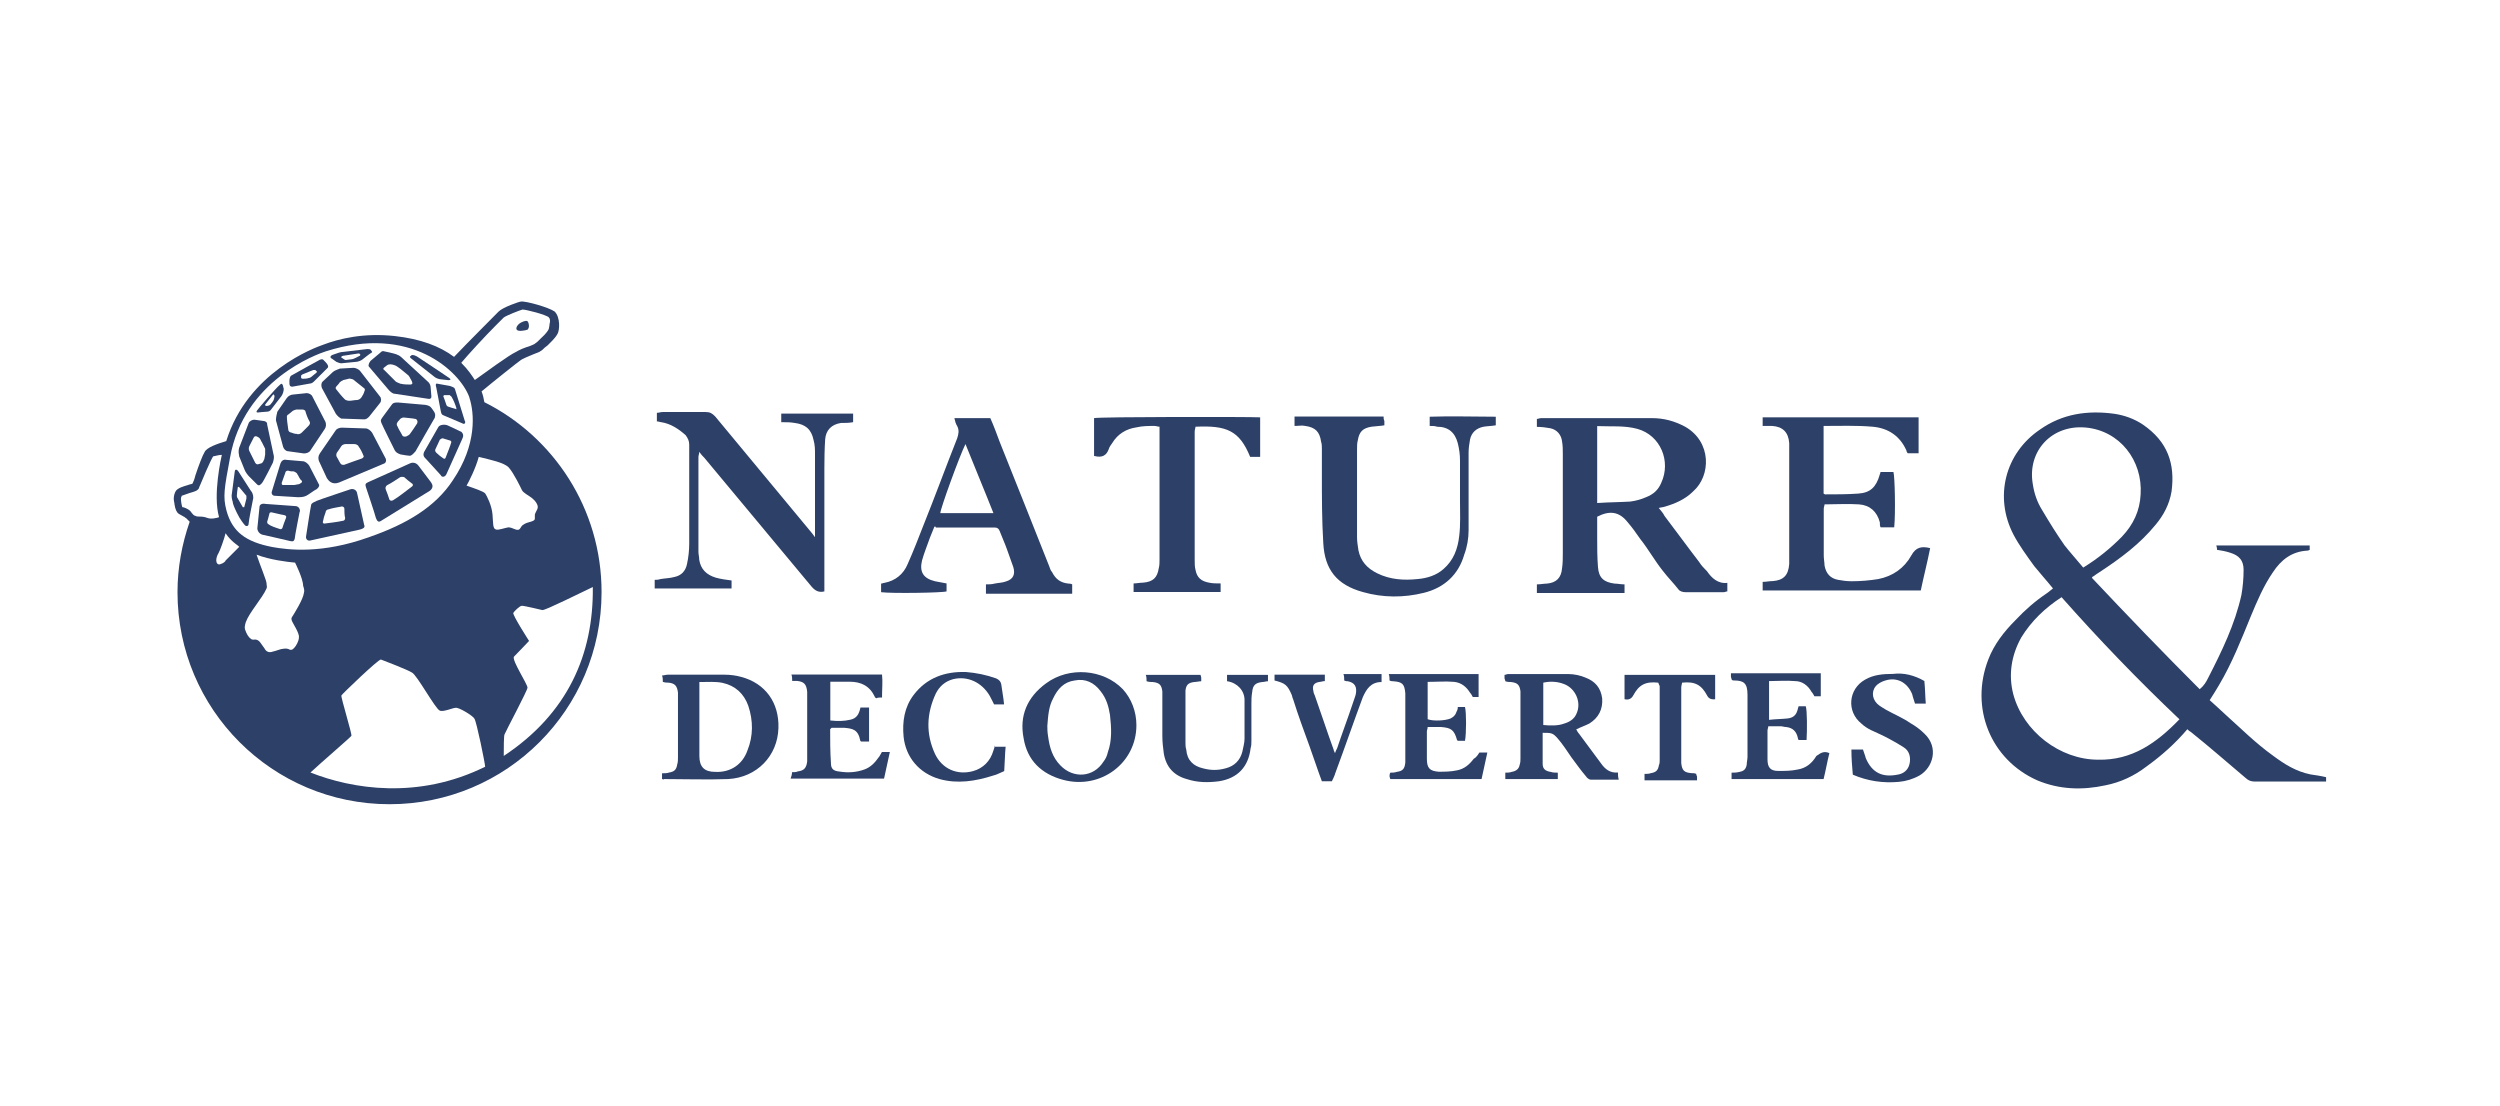 <?xml version="1.0" encoding="UTF-8"?>
<svg id="Layer_1" xmlns="http://www.w3.org/2000/svg" viewBox="0 0 160 70.78">
  <defs>
    <style>
      .cls-1 {
        fill: #2d4068;
      }
    </style>
  </defs>
  <path class="cls-1" d="M147.82,34.91v.28s-.09.05-.14.05c-1.01.05-1.7.6-2.21,1.38-.6.87-1.01,1.84-1.43,2.85-.6,1.47-1.2,2.99-2.02,4.37-.18.32-.37.6-.6.97.37.32.69.64,1.06.97.97.87,1.89,1.79,2.99,2.58.74.55,1.47,1.01,2.39,1.2.32.05.64.09,1.01.18v.28h-4.55c-.23,0-.41-.05-.6-.23-1.15-.97-2.3-1.98-3.5-2.94-.09-.05-.14-.09-.23-.18-.78.92-1.66,1.7-2.62,2.39-.78.6-1.66,1.01-2.62,1.2-1.47.32-2.94.28-4.37-.32-2.99-1.33-4.32-4.65-3.13-7.73.37-.97,1.01-1.79,1.75-2.53.6-.64,1.24-1.2,1.98-1.7.14-.09.28-.23.41-.32-.41-.51-.83-.97-1.2-1.43-.46-.64-.97-1.33-1.33-2.02-1.24-2.39-.55-5.2,1.7-6.72,1.43-1.01,3.04-1.24,4.74-1.01.64.09,1.29.32,1.84.69,1.61,1.1,2.07,2.53,1.84,4.28-.14.83-.51,1.52-1.01,2.12-1.01,1.24-2.25,2.16-3.59,3.04-.14.09-.28.18-.41.28-.05,0-.05.05-.09.09,2.25,2.39,4.55,4.78,6.9,7.13.28-.23.41-.46.55-.74.87-1.7,1.7-3.4,2.12-5.29.09-.51.14-1.06.14-1.61,0-.6-.28-.92-.87-1.1-.28-.09-.55-.14-.83-.18,0-.05,0-.14-.05-.28h5.98v.05ZM139.49,46.04c-2.67-2.53-5.15-5.11-7.55-7.82-1.06.69-1.93,1.52-2.58,2.58-.64,1.15-.83,2.39-.51,3.63.64,2.39,2.99,4.19,5.43,4.19,2.16.05,3.73-1.06,5.2-2.58M133.32,36.33c.97-.6,1.75-1.24,2.48-1.98.74-.78,1.15-1.66,1.2-2.71.14-2.16-1.33-4.09-3.54-4.28-2.16-.18-3.73,1.52-3.36,3.63.09.6.28,1.15.6,1.66.46.78.92,1.52,1.43,2.25.32.41.78.92,1.2,1.43"/>
  <path class="cls-1" d="M110.55,37.3v.55c-.09,0-.14.05-.23.05h-2.44c-.18,0-.37-.05-.46-.18-.32-.41-.69-.78-1.01-1.2-.51-.64-.92-1.38-1.43-2.02-.28-.41-.55-.78-.87-1.15-.51-.6-1.1-.69-1.89-.28v1.38c0,.6,0,1.2.05,1.84.05.69.37.97,1.06,1.06.18,0,.41.05.64.05v.55h-5.61v-.55c.23,0,.46-.05.64-.05.6-.05.92-.37.97-.97.05-.32.05-.69.05-1.01v-6.3c0-.28,0-.55-.05-.83-.05-.41-.32-.74-.74-.83-.28-.05-.55-.09-.87-.09v-.51c.09,0,.18-.05.28-.05h7.09c.74,0,1.43.18,2.12.55,1.7.97,1.66,3.13.51,4.14-.51.51-1.15.78-1.79.97-.14.05-.28.05-.41.09.14.18.28.32.37.51.74.97,1.47,1.98,2.21,2.94.14.23.32.41.51.6.28.41.69.83,1.33.74M102.27,32.19c.74-.05,1.43-.05,2.07-.09.37-.05.69-.14,1.01-.28.46-.18.78-.46.97-.92.64-1.38-.05-3.04-1.52-3.45-.83-.23-1.7-.14-2.58-.18v4.92h.05Z"/>
  <path class="cls-1" d="M116.71,27.27v4.32s.09.05.09.05c.69,0,1.43,0,2.12-.05.78-.05,1.15-.41,1.38-1.2,0-.05.05-.09.05-.18h.83c.09.28.14,2.62.05,3.54h-.87c-.05-.09-.05-.18-.05-.32-.18-.69-.64-1.1-1.33-1.15-.74-.05-1.47,0-2.21,0,0,.09-.05.18-.05.28v2.99c0,.23.05.46.05.64.09.51.37.83.87.92.28.05.55.09.87.09.55,0,1.15-.05,1.7-.14.92-.18,1.66-.69,2.12-1.52.28-.51.64-.6,1.2-.46-.18.92-.41,1.79-.6,2.71h-10.12v-.55c.23,0,.41-.05.64-.05.69-.05,1.01-.37,1.06-1.1v-7.73c-.05-.69-.41-1.06-1.1-1.1h-.6v-.55h9.98v2.3h-.69s-.09-.09-.09-.18c-.41-.92-1.15-1.43-2.16-1.52-1.06-.09-2.07-.05-3.13-.05"/>
  <path class="cls-1" d="M52.76,37.85c-.37.09-.6-.05-.83-.32-2.3-2.76-4.55-5.47-6.86-8.24-.09-.09-.18-.18-.32-.37,0,.14-.05.23-.05.32v6.07c0,.18.05.32.05.51.09.6.46.97,1.06,1.15.32.09.69.14,1.01.18v.51h-4.92v-.55c.09,0,.23,0,.37-.05.28-.05.6-.05.92-.14.41-.09.69-.37.78-.83.09-.41.14-.87.14-1.29v-6.35c0-.23-.09-.41-.23-.6-.46-.41-.97-.74-1.56-.83-.09,0-.14-.05-.28-.05v-.55c.14,0,.23-.05.37-.05h2.76c.28,0,.41.09.6.28,2.02,2.44,4.05,4.88,6.07,7.32.09.09.18.23.32.41v-5.29c0-.32,0-.6-.09-.92-.14-.69-.51-1.01-1.2-1.1-.28-.05-.55-.05-.87-.05v-.55h4.6v.55c-.28.05-.51.05-.78.05-.6.09-.97.46-1.01,1.06s-.05,1.24-.05,1.84v7.68s0,.09,0,.18"/>
  <path class="cls-1" d="M91.5,27.27v-.6c1.38-.05,2.81,0,4.23,0v.55c-.28.05-.55.05-.78.09-.46.09-.78.37-.87.83-.05.28-.09.55-.09.83v4.97c0,.51-.09,1.06-.28,1.56-.37,1.29-1.29,2.12-2.58,2.44s-2.62.32-3.91-.05c-1.66-.46-2.44-1.43-2.53-3.13-.09-1.47-.09-2.94-.09-4.37v-1.66c0-.14,0-.32-.05-.46-.09-.64-.37-.92-1.01-1.01-.23-.05-.41,0-.69,0v-.6h5.7c0,.09,0,.18.05.28v.28c-.28.05-.55.05-.83.09-.55.09-.78.32-.87.87-.05.18-.05.37-.05.6v5.61c0,.28.05.55.09.83.14.69.55,1.15,1.2,1.47.83.41,1.7.46,2.58.37.6-.05,1.2-.23,1.66-.64.64-.55.92-1.29,1.01-2.12.09-.74.05-1.47.05-2.25v-2.58c0-.37-.05-.74-.14-1.1-.18-.69-.6-1.06-1.33-1.06-.14-.05-.28-.05-.46-.05"/>
  <path class="cls-1" d="M59.8,33.71c-.09.23-.18.46-.28.69-.18.51-.37.97-.51,1.47-.18.74.09,1.15.83,1.33.23.05.46.09.74.14v.51c-.28.09-3.5.14-4.19.05v-.55c.09,0,.14-.05.23-.05.69-.14,1.2-.55,1.47-1.2.37-.83.69-1.66,1.01-2.48.74-1.84,1.43-3.73,2.16-5.57.09-.28.14-.51,0-.78-.09-.14-.14-.32-.18-.51h2.3c.23.51.41,1.01.6,1.52,1.06,2.67,2.12,5.29,3.17,7.96.05.14.09.28.18.37.23.46.55.69,1.06.74.05,0,.14,0,.23.05v.6h-5.52v-.6c.18,0,.37,0,.55-.05.23-.05.51-.05.74-.14.46-.14.6-.46.46-.92-.14-.41-.28-.78-.41-1.15s-.32-.78-.46-1.15c-.05-.14-.14-.23-.32-.23h-3.77c0-.09-.05-.05-.09-.05M63.58,32.84c-.6-1.52-1.2-2.94-1.79-4.42-.37.74-1.61,4.14-1.61,4.42h3.4Z"/>
  <path class="cls-1" d="M70.02,29.2v-2.44c.32-.09,10.03-.09,10.63-.05v2.53h-.64c-.69-1.7-1.52-2.02-3.5-1.93,0,.09-.05.18-.05.32v8.19c0,.23,0,.46.05.64.09.51.37.74.87.83.23.05.46.05.74.05v.55h-5.57v-.55c.18,0,.41-.05.6-.05.64-.05.92-.32,1.01-.92.05-.18.05-.37.05-.55v-8.51c-.09,0-.23-.05-.32-.05-.37,0-.78,0-1.15.09-.64.09-1.2.41-1.56,1.01-.09.14-.18.23-.23.41-.14.37-.41.55-.92.41"/>
  <path class="cls-1" d="M98.73,46.91v1.98c0,.32.18.46.51.51.14.05.32.05.46.05v.41h-3.36v-.41c.14,0,.28,0,.41-.05.28-.05.46-.18.51-.46.05-.14.05-.28.05-.41v-4.28c-.05-.41-.18-.55-.6-.6-.09,0-.23,0-.37-.05,0-.09-.05-.14-.05-.18v-.23c.09,0,.14-.05.23-.05h3.86c.37,0,.78.09,1.1.23.6.23.97.64,1.06,1.33.05.69-.23,1.24-.83,1.61-.28.14-.55.23-.83.37.05.09.09.18.18.28.46.64.97,1.29,1.43,1.93.23.32.55.6,1.06.55,0,.14,0,.28.05.46h-1.79c-.09,0-.23-.09-.32-.23-.32-.37-.6-.78-.92-1.2-.28-.41-.55-.83-.87-1.2-.32-.37-.41-.37-.97-.37M98.77,43.69v2.71c.46.05.97.05,1.33-.09.32-.09.64-.28.78-.6.37-.74-.05-1.66-.78-1.93-.46-.18-.92-.18-1.33-.09"/>
  <path class="cls-1" d="M42.37,49.86v-.37c.18,0,.32,0,.46-.05.32-.05.46-.18.51-.51.05-.14.05-.32.05-.46v-4.14c-.05-.41-.18-.6-.6-.64-.09,0-.23,0-.37-.05,0-.14,0-.28-.05-.41.14,0,.23-.05.37-.05h3.63c.37,0,.74.05,1.06.14,1.56.41,2.44,1.66,2.39,3.27-.05,1.79-1.38,3.17-3.22,3.27-1.38.05-2.71,0-4.09,0-.05.05-.09,0-.14,0M44.76,43.65v4.74c0,.69.32,1.01,1.01,1.01.97.05,1.75-.46,2.07-1.38.37-.92.37-1.89.05-2.85-.28-.78-.83-1.29-1.66-1.47-.46-.09-.92-.05-1.47-.05"/>
  <path class="cls-1" d="M72.73,46.41c0,2.44-2.3,4.14-4.69,3.5-1.38-.37-2.3-1.24-2.53-2.67-.28-1.43.23-2.62,1.43-3.5,1.47-1.1,3.68-.92,4.92.37.55.6.87,1.43.87,2.3M67.03,46.45c0,.18,0,.41.05.69.09.69.28,1.33.78,1.84.83.87,2.12.78,2.76-.23.14-.18.23-.37.28-.6.28-.78.23-1.56.14-2.39-.09-.55-.23-1.06-.6-1.52-.41-.55-.97-.83-1.66-.69-.69.09-1.1.55-1.38,1.15-.28.51-.32,1.1-.37,1.75"/>
  <path class="cls-1" d="M55.62,45.3v2.16h-.51l-.05-.05c-.14-.74-.51-.78-1.01-.83h-.83s-.09.09-.09.09c0,.74,0,1.43.05,2.16,0,.37.14.51.55.55.55.09,1.1.05,1.61-.14.37-.14.64-.41.87-.74.09-.09.14-.23.23-.37h.51c-.14.6-.23,1.1-.37,1.7h-5.98c.05-.14.09-.28.09-.41.14,0,.28,0,.37-.05.41-.05.55-.23.6-.64v-4.46c-.05-.46-.18-.64-.64-.69h-.32c0-.14,0-.28-.05-.41h5.8c.05.46,0,.92,0,1.47-.14,0-.28,0-.37.05-.05-.05-.09-.05-.09-.09-.32-.69-.87-.97-1.61-.97h-1.24v2.48c.46.05.87.05,1.29-.05.41-.09.55-.37.64-.78h.55Z"/>
  <path class="cls-1" d="M117.08,48.2c-.14.55-.23,1.1-.37,1.66h-5.89v-.41c.18,0,.32,0,.51-.05.28-.05.41-.18.46-.46,0-.18.05-.32.05-.51v-3.96c0-.74-.23-.92-.87-.92-.05,0-.09,0-.14-.05,0-.05-.05-.14-.05-.18v-.23h5.75v1.47h-.41c-.05-.09-.09-.18-.18-.28-.23-.41-.6-.69-1.06-.69-.55-.05-1.1,0-1.66,0v2.48c.41-.05.83-.05,1.2-.09.37-.05.55-.23.64-.6,0-.05.05-.14.05-.18h.46c.09.28.09,1.52.05,2.16h-.51s-.05-.09-.05-.14c-.09-.41-.32-.64-.74-.69-.14,0-.23-.05-.37-.05h-.78c0,.09-.05.18-.05.28v1.84c0,.51.18.74.69.74.41,0,.83,0,1.24-.09.55-.09.92-.41,1.2-.87.32-.23.51-.32.83-.18"/>
  <path class="cls-1" d="M94.68,48.16h.51c-.14.6-.23,1.1-.37,1.7h-5.84s-.05-.14-.05-.18,0-.14.05-.23c.14,0,.28,0,.41-.05.37-.05.51-.18.55-.6v-4.42c-.05-.6-.18-.74-.78-.78-.05,0-.14,0-.23-.05,0-.14,0-.28-.05-.41h5.75v1.47h-.37c-.05-.09-.09-.18-.18-.28-.23-.37-.55-.64-1.01-.69-.55-.05-1.1,0-1.7,0v2.39c.37.14,1.15.09,1.47-.05.18-.09.32-.23.37-.41.05-.09.09-.18.09-.32h.46c.09.32.09,1.7,0,2.16h-.46s-.05-.05-.05-.05c-.18-.64-.37-.78-1.01-.83h-.87c0,.14-.05.18-.05.28v1.75c0,.6.18.78.74.83.41,0,.78,0,1.2-.09.46-.09.78-.37,1.06-.74.18-.09.28-.28.37-.41"/>
  <path class="cls-1" d="M123.16,43.6c.05.46.05.97.09,1.43h-.69c-.05-.18-.14-.41-.18-.6-.28-.69-.87-1.06-1.56-.92-.23.05-.46.14-.64.28-.41.32-.41.87-.05,1.24.18.18.41.28.6.41.51.28,1.06.51,1.52.83.32.18.64.41.92.69.92.87.55,2.16-.32,2.67-.41.23-.87.37-1.33.41-1.01.09-1.98-.05-2.94-.46-.05-.55-.09-1.06-.09-1.61h.74c.05.18.14.37.18.55.41.97,1.1,1.24,2.02,1.06.37-.05.69-.28.78-.69s0-.83-.37-1.06c-.28-.18-.6-.37-.87-.51-.41-.23-.83-.41-1.24-.6-.18-.09-.41-.23-.6-.41-.97-.78-.83-2.21.23-2.81.55-.32,1.15-.37,1.79-.37.69-.09,1.38.09,2.02.46"/>
  <path class="cls-1" d="M78.53,43.6v-.41h2.62v.41c-.14,0-.23.05-.37.05-.41.05-.6.18-.64.64-.05.28-.05.51-.05.78v2.35c0,.14,0,.32-.05.46-.14,1.2-.83,1.93-2.02,2.12-.69.09-1.38.09-2.07-.14-.83-.23-1.33-.78-1.47-1.66-.05-.37-.09-.74-.09-1.1v-2.85c-.05-.41-.18-.55-.6-.6-.14,0-.23,0-.41-.05,0-.14,0-.28-.05-.41h3.5s.05.14.05.18v.23c-.14,0-.32.05-.46.05-.37.05-.51.18-.55.55v3.31c0,.14,0,.32.05.46.05.69.46,1.06,1.06,1.2.51.14.97.14,1.47,0,.55-.14.92-.51,1.06-1.06.05-.28.14-.55.14-.83v-2.48c0-.6-.46-1.1-1.1-1.2"/>
  <path class="cls-1" d="M63.67,47.79h.69c-.05.51-.05,1.01-.09,1.56-.23.09-.46.23-.69.28-1.15.37-2.3.55-3.45.23-1.29-.37-2.16-1.38-2.3-2.71-.09-.97.05-1.89.64-2.67.83-1.1,2.02-1.52,3.36-1.47.64.05,1.29.18,1.93.41.18.09.28.18.32.37.05.41.14.83.18,1.29h-.64c-.09-.18-.18-.37-.28-.55-.51-.87-1.43-1.29-2.35-1.06-.51.14-.87.46-1.1.92-.6,1.29-.64,2.58-.05,3.86.46.97,1.43,1.38,2.44,1.1.64-.18,1.1-.64,1.29-1.29.05-.14.09-.23.09-.37q-.05.14,0,.09"/>
  <path class="cls-1" d="M88.42,43.65c-.69,0-.97.46-1.2.97-.6,1.61-1.15,3.22-1.75,4.83-.05.18-.14.37-.23.55h-.64c-.28-.74-.51-1.47-.78-2.21-.37-1.01-.74-2.02-1.06-3.04-.05-.09-.05-.18-.09-.28-.28-.64-.41-.74-1.1-.92v-.37h3.22v.41c-.14,0-.23.05-.32.05-.37.05-.51.23-.41.6,0,.09.05.18.09.28.41,1.15.78,2.3,1.2,3.45,0,.05.05.14.09.23.05-.14.09-.23.14-.32.32-.97.69-1.93,1.01-2.9.05-.18.14-.37.18-.55.09-.46-.05-.74-.51-.83-.05,0-.14,0-.23-.05,0-.14,0-.28-.05-.41h2.44v.51"/>
  <path class="cls-1" d="M106.13,43.69c-.83-.09-1.24.14-1.61.83q-.18.32-.55.23v-1.56h5.8v1.56q-.37.05-.51-.23c-.37-.69-.78-.92-1.61-.83,0,.09-.05.18-.05.32v4.83c.05.46.18.6.64.64.09,0,.23,0,.32.05,0,.09.05.14.05.18v.23h-3.36v-.41c.14,0,.28,0,.41-.05.32-.05.46-.18.51-.51.05-.09.05-.23.05-.32v-4.74c-.05-.14-.09-.18-.09-.23"/>
  <g>
    <path class="cls-1" d="M35.14,20.32c-.18-.18-1.47-.51-1.7-.51-.18.05-1.01.37-1.2.51-.05.05-.23.23-.51.51-.69.69-1.75,1.84-2.21,2.39.46.46.69.83.87,1.1.64-.46,2.21-1.61,2.62-1.79.23-.14.55-.28.87-.37.14-.05.32-.14.32-.14.05-.05.14-.09.23-.18l.18-.18c.09-.09.37-.32.51-.6,0-.05.05-.18.05-.32.05-.14.05-.37-.05-.41M14.21,29.11c-.23,0-.46.09-.55.09s-.87,1.89-.87,1.89h0s-.05.09-.05.14c-.09.18-.28.23-.6.32-.14.05-.41.14-.51.18,0,.05-.05.09-.05.18,0,.18.05.46.09.55.14,0,.37.14.37.14.09.05.18.14.23.23.09.09.14.18.23.18.09.05.14.05.23.05.14,0,.32,0,.55.09s.6,0,.74-.05c-.41-1.43.14-3.82.18-4M34.04,31.87c-.23-.18-.55-.32-.64-.51s-.51-1.06-.83-1.43c-.28-.32-1.2-.51-1.93-.69-.18.69-.64,1.61-.78,1.84.51.18,1.1.37,1.2.51.09.14.41.74.46,1.33.05.55,0,.92.23.97.14.05.51-.09.78-.14.28,0,.51.23.69.14.09-.05.14-.23.23-.28.18-.14.37-.18.55-.23.14-.05.23-.09.23-.18v-.23c0-.14.18-.37.18-.46.05-.18-.14-.46-.37-.64M18.9,36.01c-.55-.05-1.61-.18-2.48-.51.23.69.64,1.66.64,1.84s.05.18,0,.32c-.28.64-1.1,1.52-1.33,2.16-.05.18-.09.32-.05.46.09.28.23.51.37.6.09.09.23.05.28.05.09,0,.23.05.32.18.09.14.28.37.32.46.05.09.23.23.46.14.23-.05.55-.18.64-.18s.18-.05.37,0c.23.14.32,0,.41-.09.09-.09.28-.41.28-.64.05-.28-.41-.92-.46-1.1-.05-.14,0-.18.09-.32.05-.09.64-1.01.69-1.43.05-.14,0-.32-.05-.46,0-.46-.51-1.47-.51-1.47M14.44,34.12c-.09.37-.37,1.15-.46,1.29s-.14.32-.14.46.09.32.28.23c.18-.05.32-.18.32-.23.28-.28.87-.87.87-.87-.05-.09-.51-.32-.87-.87M30.04,25.43c-.6-1.66-3.77-4.69-9.2-2.94-.55.18-5.24,1.84-6.12,6.81-.37,1.98-.46,2.48-.23,3.36.37,1.38,1.24,2.02,2.94,2.35,1.01.18,3.17.46,6.21-.64,2.39-.83,4.23-1.93,5.34-3.63,1.56-2.3,1.38-4.32,1.06-5.29M29.16,45.3c-.18,0-.78.28-1.01.18-.28-.09-1.47-2.3-1.79-2.44-.28-.18-1.84-.78-1.98-.83s-2.53,2.25-2.53,2.3c-.05.09.69,2.48.64,2.58,0,.05-1.98,1.75-2.62,2.35,2.67,1.06,6.9,1.75,11.18-.37,0-.18-.55-2.9-.69-3.08-.09-.18-1.01-.74-1.2-.69M34.73,39.05s-1.15-.28-1.33-.28c-.14,0-.51.37-.55.46-.05.14,1.01,1.79,1.01,1.79,0,0-.92.97-.97,1.01-.14.23.87,1.75.87,1.98,0,.18-1.38,2.76-1.47,2.99-.05.09-.05.92-.05,1.38,4.09-2.71,5.75-6.49,5.7-10.81-.69.32-3.08,1.52-3.22,1.47M38.5,37.9c0,7.5-6.07,13.57-13.57,13.57s-13.57-6.07-13.57-13.57c0-1.56.28-3.08.78-4.51-.09-.09-.14-.14-.23-.23-.05,0-.09-.09-.14-.09l-.32-.18c-.14-.09-.23-.28-.28-.6,0-.09-.05-.23-.05-.37,0-.18.05-.37.14-.51.14-.18.46-.28.78-.37.09-.05.23-.05.28-.09.05-.09.14-.32.18-.51.23-.69.46-1.29.6-1.52.14-.28.78-.51,1.38-.69,1.38-4.42,5.66-5.98,6.21-6.17.97-.37,2.58-.78,4.6-.55,1.61.18,2.85.64,3.77,1.33.87-.92,2.67-2.71,2.85-2.9.28-.28,1.33-.64,1.43-.64.28-.05,1.79.37,2.16.64.37.37.32,1.2.18,1.43-.18.32-.46.55-.64.74l-.18.14c-.09.09-.18.18-.28.23-.05.05-.18.09-.41.18-.23.09-.78.32-.87.41-.09.05-1.7,1.33-2.48,1.98.09.23.14.46.18.69,4.42,2.21,7.5,6.81,7.5,12.15"/>
    <path class="cls-1" d="M33.81,20.64c-.05-.18-.28-.09-.46,0s-.37.32-.28.46c.09.14.55.05.69,0,.14-.14.09-.37.05-.46"/>
    <path class="cls-1" d="M26.26,22.9l1.52,1.2c.09.09.32.18.46.18l.46.05c.14,0,.18-.05.05-.14,0,0-1.98-1.33-2.07-1.38s-.18-.09-.32-.09c-.09.09-.18.09-.09.18"/>
    <path class="cls-1" d="M29.21,26.12c-.09-.28-.18-.51-.32-.74-.05-.05-.09-.05-.09-.09h-.37s-.09.05-.05.09c.05.14.14.37.18.51,0,.05.09.14.14.14.14.05.28.09.46.14.05.05.05,0,.05-.05M29.76,26.95c.05.14-.05.23-.18.14l-1.2-.51c-.14-.05-.14-.14-.18-.32l-.28-1.47c-.05-.14-.05-.28.09-.23l.78.14c.14.05.28.09.32.18l.64,2.07Z"/>
    <path class="cls-1" d="M28.79,28.19c-.14-.05-.32-.09-.46-.14-.05,0-.14.05-.18.09-.09.18-.18.41-.28.6-.05.09,0,.18.05.23.14.14.32.28.46.37.05.05.14,0,.14-.05.14-.37.28-.69.37-1.01-.05-.05-.05-.09-.09-.09M29.58,28.1l-1.01,2.25c-.09.18-.28.23-.37.05l-.92-1.01c-.14-.14-.23-.23-.14-.46l.92-1.61c.09-.14.41-.18.6-.09l.87.41c.14.14.14.28.05.46"/>
    <path class="cls-1" d="M25.89,30.54s-.18-.05-.28,0c-.28.18-.55.37-.83.51-.09.05-.14.18-.09.28.09.23.18.46.23.64.05.09.14.09.23.05.46-.28.83-.6,1.2-.87.09-.05.09-.14.05-.18-.18-.14-.37-.28-.51-.41M27.6,30.9c.14.18.09.37-.09.51,0,0-2.99,1.84-3.13,1.93-.14.09-.23.05-.32-.18-.05-.23-.64-1.98-.64-1.98-.05-.18-.05-.23.14-.32s2.67-1.2,2.67-1.2c.18-.09.41-.05.55.14l.83,1.1Z"/>
    <path class="cls-1" d="M21.85,32.42c-.28.05-.55.09-.83.18-.09,0-.18.09-.18.18-.09.23-.14.41-.18.64,0,.05.05.09.09.09.37-.05.78-.09,1.2-.18.09,0,.14-.09.14-.18-.05-.18-.05-.41-.05-.6,0-.09-.09-.14-.18-.14M23.32,33.62c.05.18-.14.23-.32.28l-3.13.69c-.18.05-.32-.09-.28-.28,0,0,.28-1.84.32-1.98,0-.14.28-.23.37-.28.09-.05,2.16-.74,2.16-.74.18-.05.37.05.41.23l.46,2.07Z"/>
    <path class="cls-1" d="M18.21,32.97c-.32-.05-.6-.14-.83-.18-.05,0-.14,0-.14.09-.05.18-.09.37-.14.51,0,.05,0,.09.05.14.18.14.46.23.74.32.09.05.14,0,.18-.05.05-.18.14-.41.23-.64.05-.09,0-.18-.09-.18M19.18,32.74s-.32,1.61-.32,1.75c-.05.14-.09.18-.28.14-.18-.05-1.79-.41-1.79-.41-.18-.05-.32-.23-.32-.41l.14-1.38c0-.14.18-.23.37-.18l1.93.14c.18,0,.32.18.28.37"/>
    <path class="cls-1" d="M26.72,26.95s-.05-.14-.14-.14c-.23-.05-.46-.05-.74-.09-.09,0-.18.05-.23.09-.05.09-.14.14-.18.23-.05.05-.05.18,0,.23.09.23.23.41.32.6.05.09.18.09.28.05.09-.05.18-.09.23-.18.14-.18.28-.41.41-.6.05-.05.05-.14.05-.23v.05M25.25,28.79s-.78-1.56-.83-1.7c-.05-.14-.09-.18.05-.37l.64-.87c.09-.09.23-.09.37-.09l1.61.14c.14,0,.37.05.46.14s.28.37.28.41c.05.14,0,.18,0,.28-.05.09-1.2,2.07-1.24,2.16-.09.09-.23.28-.37.28-.09,0-.37-.05-.6-.09-.23-.09-.28-.14-.37-.28"/>
    <path class="cls-1" d="M22.95,28.56c-.05-.09-.18-.14-.28-.14h-.55c-.09,0-.23.05-.28.14-.09.14-.18.28-.28.41-.05.09-.05.23,0,.28.09.14.14.28.23.41.05.09.14.09.23.09.37-.14.78-.28,1.15-.41.09-.05.14-.14.09-.18-.09-.23-.18-.41-.32-.6M20.47,29.02l1.01-1.47c.09-.14.28-.18.41-.18l1.52.05c.14,0,.32.14.41.28l.87,1.66c.05.14,0,.28-.14.32l-2.85,1.2c-.46.18-.69-.14-.78-.28l-.51-1.1c-.05-.14-.05-.32.05-.46"/>
    <path class="cls-1" d="M22.58,24.28s-.14-.05-.23-.05c-.14.05-.23.05-.37.09-.09.05-.18.09-.23.14-.05.09-.14.18-.23.28-.05.05-.05.14,0,.18.14.18.32.41.55.64.05.05.18.09.28.09.18,0,.32-.05.51-.05.09,0,.23-.09.28-.18.09-.14.14-.23.18-.37.05-.09.05-.18-.05-.23-.23-.18-.46-.37-.69-.55M21.52,26.53l-.92-1.7c-.05-.14-.05-.32.05-.41l.64-.6c.09-.09.32-.18.46-.23l.87-.05c.14,0,.32.09.41.18l1.29,1.66c.09.09.09.32,0,.41l-.69.87c-.09.09-.18.18-.32.18s-1.47-.05-1.47-.05c-.09-.05-.23-.14-.32-.28"/>
    <path class="cls-1" d="M19.55,26.3s-.09-.09-.18-.09h-.41s-.18.05-.23.09c-.09.09-.18.14-.28.23-.05,0-.09.09-.09.14,0,.23.05.51.09.83,0,.09.09.18.18.18.14.05.23.09.37.09.09.05.23,0,.32-.09l.41-.41c.09-.09.14-.18.09-.28-.14-.23-.23-.51-.28-.69M17.75,26.35l.6-.87c.09-.14.28-.23.41-.23l.87-.09c.14,0,.32.09.37.23l.83,1.61c.05.14.05.32-.05.46l-.92,1.38c-.09.14-.28.18-.41.18l-1.01-.14c-.14,0-.28-.14-.32-.28l-.46-1.7c0-.18.05-.41.09-.55"/>
    <path class="cls-1" d="M20.19,23.68h-.14c-.23.09-.46.18-.69.28-.05.05-.09.05-.09.09v.14s.05.05.09.05c.09,0,.28,0,.41-.05.05,0,.14-.05.18-.09.09-.09.18-.14.28-.23.05-.05.09-.09.05-.09l-.09-.09M18.53,24.6s-.05-.41.09-.55c.14-.09,1.75-.97,1.75-.97.14-.09.28-.14.37,0,0,0,.37.32.23.46s-.83.83-.83.83c-.09.09-.18.18-.32.18l-1.01.18c-.14.05-.28,0-.28-.14"/>
    <path class="cls-1" d="M19.04,30.35c-.05-.09-.14-.14-.23-.18-.14,0-.23,0-.37-.05-.09,0-.18.05-.18.14-.09.23-.14.41-.23.64,0,.09,0,.14.09.14h.69c.09,0,.23-.05.32-.05l.09-.05c.09-.05.14-.09.09-.18-.14-.09-.18-.28-.28-.41M20.24,31.32c-.18.09-.46.32-.64.41-.18.09-.37.09-.55.09l-1.47-.09c-.14,0-.23-.14-.18-.28l.55-1.79c.05-.14.18-.28.37-.23l1.06.09c.14,0,.32.14.41.28l.64,1.24c0,.09-.05.18-.18.28"/>
    <path class="cls-1" d="M25.66,24.56c.14.05.51.05.55.05.09,0,.18,0,.18-.09s-.09-.23-.09-.23c-.05-.09-.14-.28-.23-.32-.28-.23-.64-.55-.83-.6-.14-.05-.32-.09-.46,0l-.18.14c-.09.05-.09.14,0,.18l.74.74c.09.05.18.09.32.14M23.78,23.04l.55-.46c.09-.09.14-.14.28-.09.05,0,.64.14.74.18s.23.09.32.18l1.75,1.61c.09.09.14.23.14.32s.05.51.05.6-.05.18-.23.14l-2.12-.32c-.14,0-.28-.14-.37-.23l-1.29-1.52c-.05-.09.05-.32.18-.41"/>
    <path class="cls-1" d="M16.74,28.28c-.05-.09-.09-.23-.18-.28l-.09-.05c-.09-.05-.18-.05-.23.05l-.28.55c-.05.09-.05.23,0,.32l.37.74c.05.09.14.14.23.09l.18-.05c.09-.05.14-.18.18-.28l.05-.28v-.37l-.23-.46ZM15.31,29.16c-.05-.14-.05-.37,0-.51l.6-1.56c.05-.14.23-.23.37-.23l.64.09c.14.05.18.09.18.23l.41,1.93c.05.14,0,.37-.05.51,0,0-.6,1.2-.69,1.29-.09.09-.18.23-.32.09s-.51-.51-.51-.51c-.09-.09-.23-.28-.28-.41l-.37-.92Z"/>
    <path class="cls-1" d="M22.12,23.04l.41-.05c.09,0,.41-.18.51-.23.05-.05,0-.14-.09-.14l-.92.14c-.09,0-.23.05-.18.14,0-.05.18.14.28.14M21.2,22.94c-.09-.09-.05-.18.09-.23l.14-.05c.14-.05.37-.14.55-.14l1.52-.18c.09,0,.18,0,.23.05.05.09.14.14.05.18s-.55.41-.55.41c-.09.09-.32.18-.46.18l-.92.09c-.14,0-.18-.05-.32-.09l-.32-.23Z"/>
    <path class="cls-1" d="M17.52,25.57s.05-.14.05-.23h0s-.05-.14-.09-.09l-.51.64s0,.09.05.09c0,0,.18,0,.23-.05.05,0,.28-.32.28-.37M16.46,26.26c.05-.09,1.2-1.43,1.43-1.61.05-.05.14-.14.18-.05.05.05.05.18.09.28,0,.14-.05.32-.14.46l-.64.83c-.09.14-.18.18-.32.18s-.55.05-.55.05c-.14,0-.09-.09-.05-.14"/>
    <path class="cls-1" d="M15.31,31.18s-.09-.05-.09,0c0,0-.09.55-.05.64l.37.64s.05,0,.09,0l.14-.55s0-.14,0-.18l-.46-.55ZM16.1,31.46c.09.14.14.37.09.51,0,0-.28,1.38-.28,1.56,0,.14-.14.18-.23.09-.05-.05-.32-.37-.51-.78-.14-.28-.28-.6-.28-.74-.05-.14-.09-.37-.05-.51l.18-1.38c0-.14.09-.23.23-.05l.83,1.29Z"/>
  </g>
</svg>